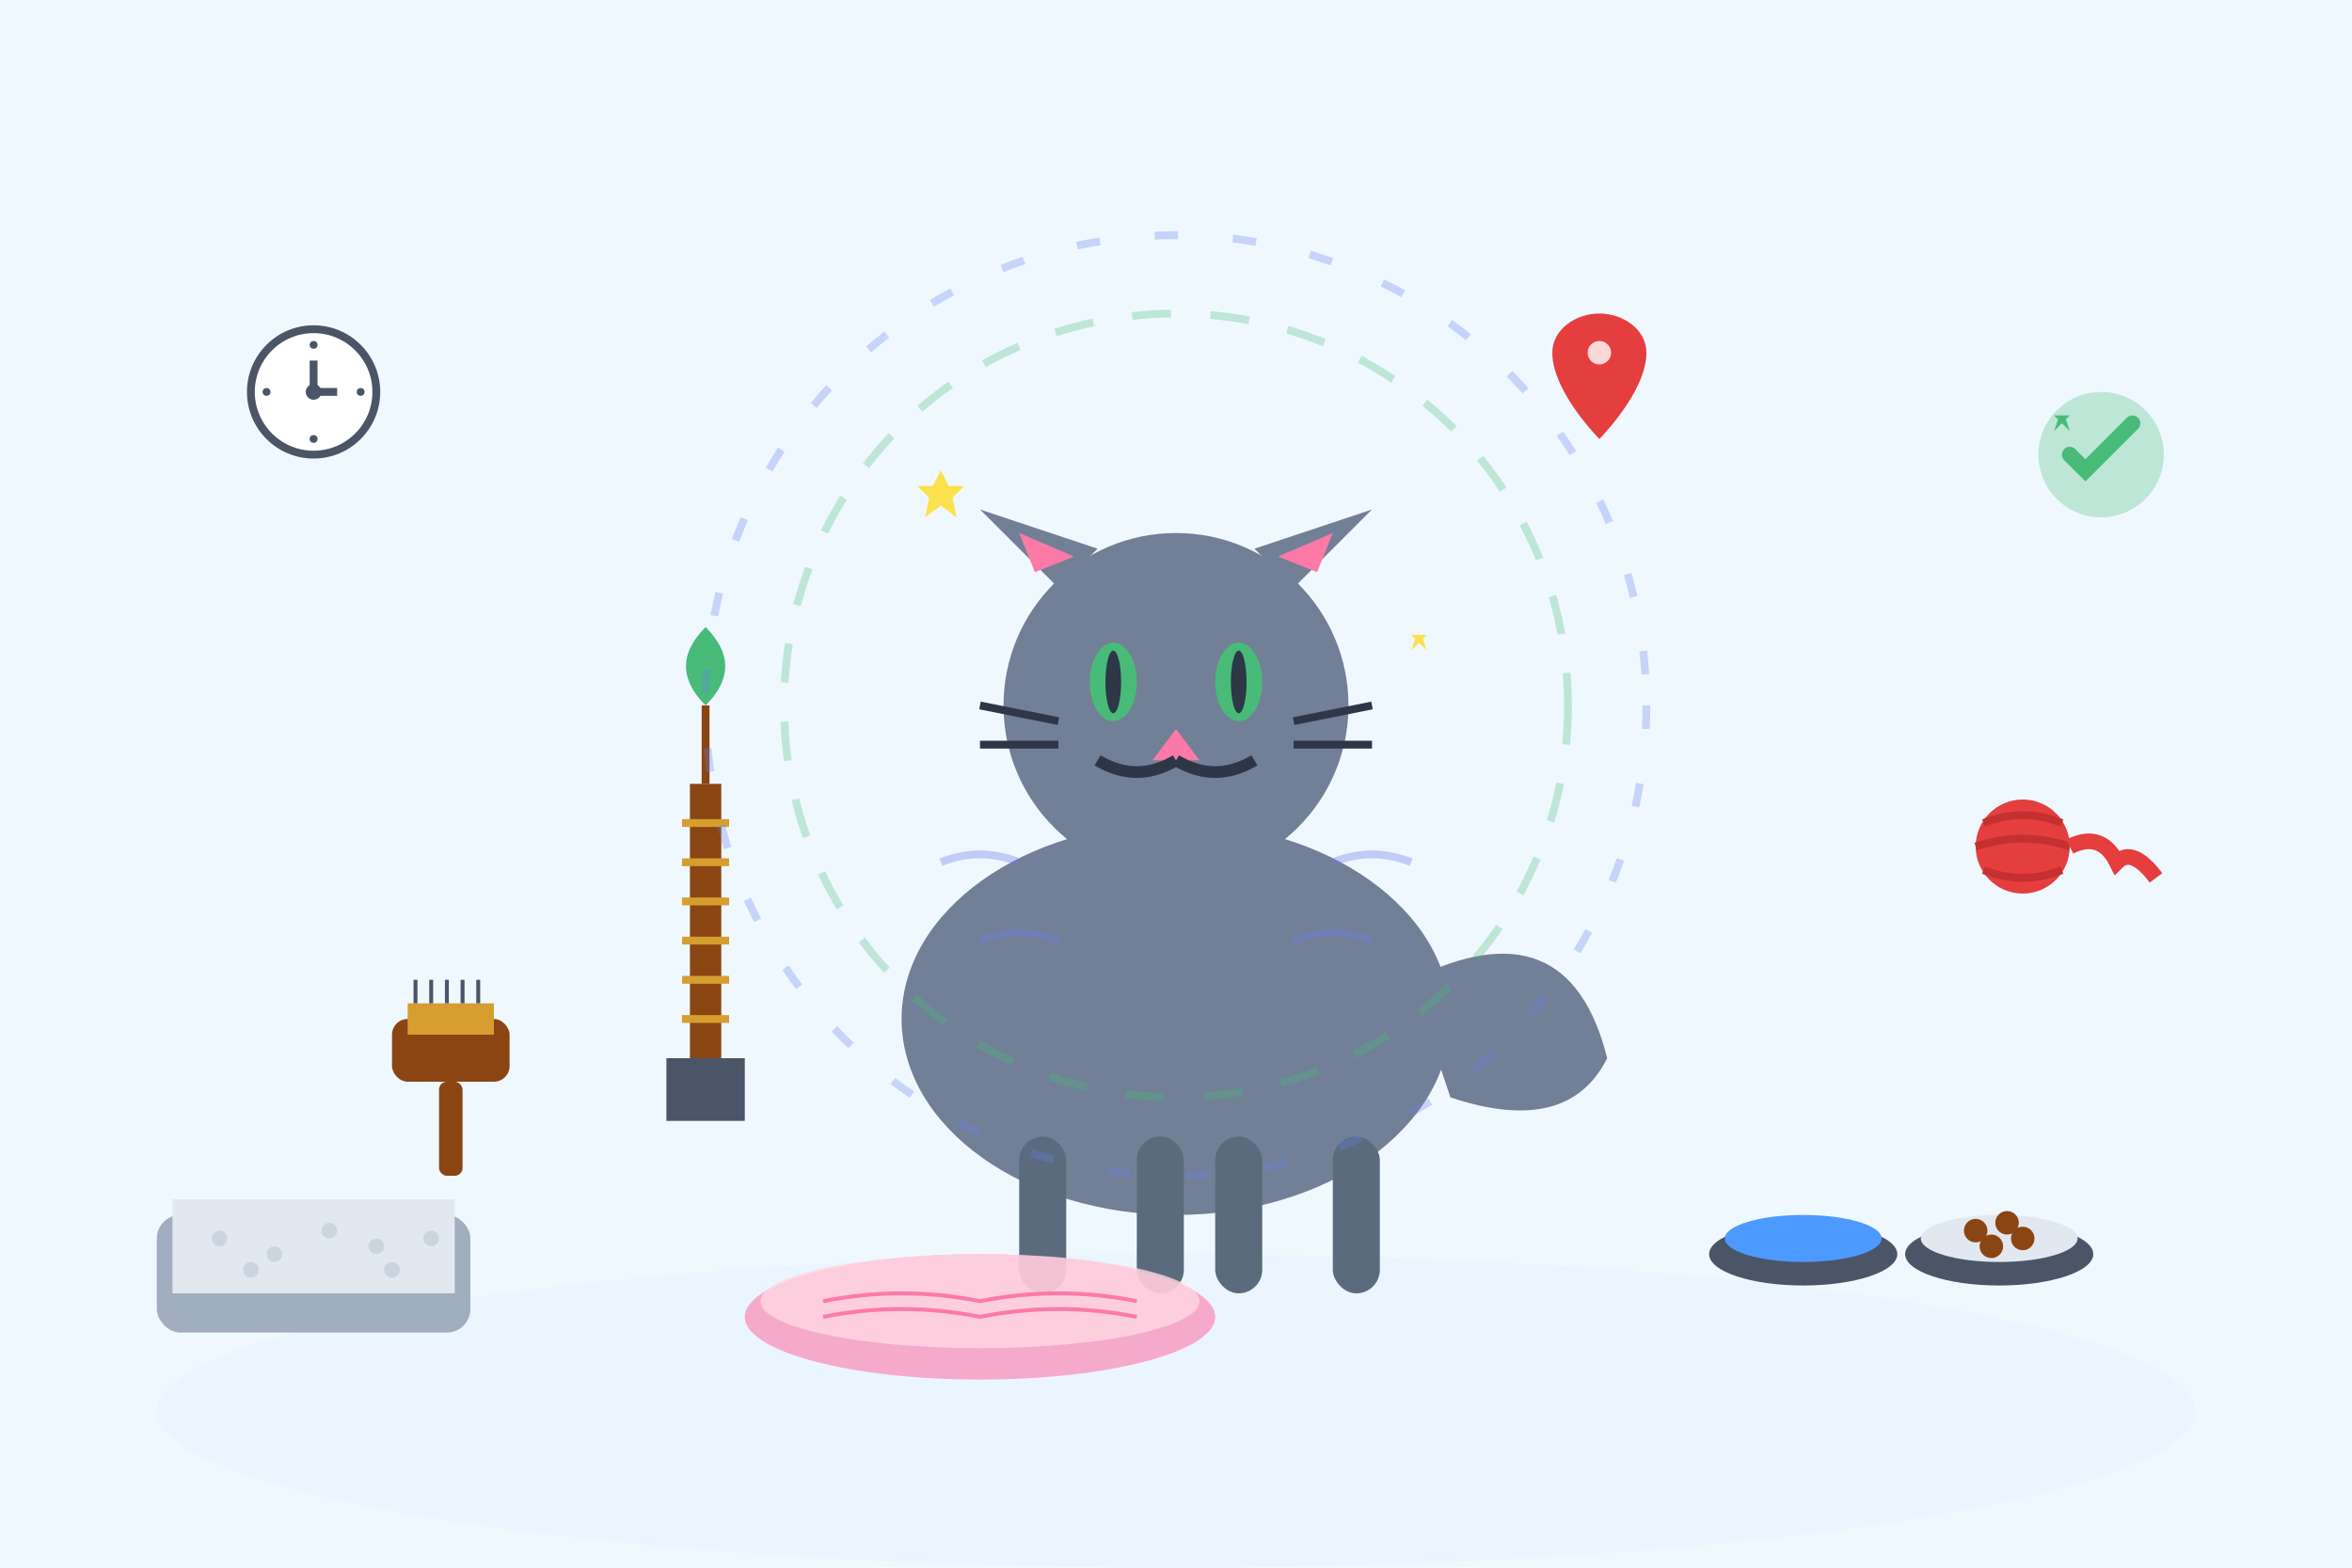 <svg width="300" height="200" viewBox="0 0 300 200" fill="none" xmlns="http://www.w3.org/2000/svg">
  <!-- Background -->
  <rect width="300" height="200" fill="#f0f8ff"/>
  
  <!-- Ground/Surface -->
  <ellipse cx="150" cy="180" rx="130" ry="20" fill="#e6f3ff" opacity="0.5"/>
  
  <!-- Main cat figure -->
  <!-- Cat body -->
  <ellipse cx="150" cy="130" rx="35" ry="25" fill="#718096"/>
  
  <!-- Cat head -->
  <circle cx="150" cy="90" r="22" fill="#718096"/>
  
  <!-- Cat ears -->
  <path d="M135 75 L125 65 L140 70 Z" fill="#718096"/>
  <path d="M165 75 L160 70 L175 65 Z" fill="#718096"/>
  <path d="M132 73 L130 68 L137 71 Z" fill="#fd79a8"/>
  <path d="M168 73 L163 71 L170 68 Z" fill="#fd79a8"/>
  
  <!-- Cat eyes -->
  <ellipse cx="142" cy="87" rx="3" ry="5" fill="#48bb78"/>
  <ellipse cx="158" cy="87" rx="3" ry="5" fill="#48bb78"/>
  <ellipse cx="142" cy="87" rx="1" ry="4" fill="#2d3748"/>
  <ellipse cx="158" cy="87" rx="1" ry="4" fill="#2d3748"/>
  
  <!-- Cat nose -->
  <path d="M150 93 L147 97 L153 97 Z" fill="#fd79a8"/>
  
  <!-- Cat mouth -->
  <path d="M150 97 Q145 100 140 97 M150 97 Q155 100 160 97" stroke="#2d3748" stroke-width="1.5" fill="none"/>
  
  <!-- Cat whiskers -->
  <line x1="125" y1="90" x2="135" y2="92" stroke="#2d3748" stroke-width="1"/>
  <line x1="125" y1="95" x2="135" y2="95" stroke="#2d3748" stroke-width="1"/>
  <line x1="165" y1="92" x2="175" y2="90" stroke="#2d3748" stroke-width="1"/>
  <line x1="165" y1="95" x2="175" y2="95" stroke="#2d3748" stroke-width="1"/>
  
  <!-- Cat legs -->
  <rect x="130" y="145" width="6" height="20" fill="#5a6b7d" rx="3"/>
  <rect x="145" y="145" width="6" height="20" fill="#5a6b7d" rx="3"/>
  <rect x="155" y="145" width="6" height="20" fill="#5a6b7d" rx="3"/>
  <rect x="170" y="145" width="6" height="20" fill="#5a6b7d" rx="3"/>
  
  <!-- Cat tail -->
  <path d="M180 125 Q200 115 205 135 Q200 145 185 140" fill="#718096"/>
  
  <!-- Grooming brush -->
  <g transform="translate(50, 120)">
    <rect x="0" y="10" width="15" height="8" fill="#8b4513" rx="2"/>
    <rect x="2" y="8" width="11" height="4" fill="#d69e2e"/>
    
    <!-- Brush bristles -->
    <line x1="3" y1="8" x2="3" y2="5" stroke="#4a5568" stroke-width="0.5"/>
    <line x1="5" y1="8" x2="5" y2="5" stroke="#4a5568" stroke-width="0.5"/>
    <line x1="7" y1="8" x2="7" y2="5" stroke="#4a5568" stroke-width="0.5"/>
    <line x1="9" y1="8" x2="9" y2="5" stroke="#4a5568" stroke-width="0.5"/>
    <line x1="11" y1="8" x2="11" y2="5" stroke="#4a5568" stroke-width="0.5"/>
    
    <!-- Handle -->
    <rect x="6" y="18" width="3" height="12" fill="#8b4513" rx="1"/>
  </g>
  
  <!-- Food and water bowls -->
  <g transform="translate(220, 140)">
    <!-- Water bowl -->
    <ellipse cx="10" cy="20" rx="12" ry="4" fill="#4a5568"/>
    <ellipse cx="10" cy="18" rx="10" ry="3" fill="#4c9aff"/>
    
    <!-- Food bowl -->
    <ellipse cx="35" cy="20" rx="12" ry="4" fill="#4a5568"/>
    <ellipse cx="35" cy="18" rx="10" ry="3" fill="#e2e8f0"/>
    
    <!-- Cat food -->
    <circle cx="32" cy="17" r="1.5" fill="#8b4513"/>
    <circle cx="36" cy="16" r="1.5" fill="#8b4513"/>
    <circle cx="38" cy="18" r="1.5" fill="#8b4513"/>
    <circle cx="34" cy="19" r="1.5" fill="#8b4513"/>
  </g>
  
  <!-- Litter box -->
  <g transform="translate(20, 150)">
    <rect x="0" y="5" width="40" height="15" fill="#a0aec0" rx="3"/>
    <rect x="2" y="3" width="36" height="12" fill="#e2e8f0"/>
    
    <!-- Litter -->
    <circle cx="8" cy="8" r="1" fill="#cbd5e0"/>
    <circle cx="15" cy="10" r="1" fill="#cbd5e0"/>
    <circle cx="22" cy="7" r="1" fill="#cbd5e0"/>
    <circle cx="28" cy="9" r="1" fill="#cbd5e0"/>
    <circle cx="35" cy="8" r="1" fill="#cbd5e0"/>
    <circle cx="12" cy="12" r="1" fill="#cbd5e0"/>
    <circle cx="30" cy="12" r="1" fill="#cbd5e0"/>
  </g>
  
  <!-- Cat toys -->
  <g transform="translate(250, 100)">
    <!-- Ball of yarn -->
    <circle cx="8" cy="8" r="6" fill="#e53e3e"/>
    <path d="M3 5 Q8 3 13 5 M2 8 Q8 6 14 8 M3 11 Q8 13 13 11" stroke="#c53030" stroke-width="1" fill="none"/>
    
    <!-- Loose yarn -->
    <path d="M14 8 Q18 6 20 10 Q22 8 25 12" stroke="#e53e3e" stroke-width="2" fill="none"/>
  </g>
  
  <!-- Scratching post -->
  <g transform="translate(80, 80)">
    <rect x="8" y="20" width="4" height="40" fill="#8b4513"/>
    <rect x="5" y="55" width="10" height="8" fill="#4a5568"/>
    
    <!-- Rope texture -->
    <line x1="7" y1="25" x2="13" y2="25" stroke="#d69e2e" stroke-width="1"/>
    <line x1="7" y1="30" x2="13" y2="30" stroke="#d69e2e" stroke-width="1"/>
    <line x1="7" y1="35" x2="13" y2="35" stroke="#d69e2e" stroke-width="1"/>
    <line x1="7" y1="40" x2="13" y2="40" stroke="#d69e2e" stroke-width="1"/>
    <line x1="7" y1="45" x2="13" y2="45" stroke="#d69e2e" stroke-width="1"/>
    <line x1="7" y1="50" x2="13" y2="50" stroke="#d69e2e" stroke-width="1"/>
    
    <!-- Feather toy on top -->
    <line x1="10" y1="20" x2="10" y2="10" stroke="#8b4513" stroke-width="1"/>
    <path d="M10 10 Q5 5 10 0 Q15 5 10 10" fill="#48bb78"/>
  </g>
  
  <!-- Health and care indicators -->
  <g transform="translate(190, 40)">
    <!-- Health heart -->
    <path d="M8 5 C8 2, 11 0, 14 0 C17 0, 20 2, 20 5 C20 10, 14 16, 14 16 C14 16, 8 10, 8 5 Z" fill="#e53e3e"/>
    <circle cx="14" cy="5" r="1.5" fill="#fff" opacity="0.8"/>
  </g>
  
  <!-- Contentment indicators -->
  <g opacity="0.7">
    <!-- Purring vibration lines -->
    <path d="M120 110 Q125 108 130 110" stroke="#667eea" stroke-width="1" fill="none" opacity="0.5"/>
    <path d="M170 110 Q175 108 180 110" stroke="#667eea" stroke-width="1" fill="none" opacity="0.5"/>
    <path d="M125 120 Q130 118 135 120" stroke="#667eea" stroke-width="1" fill="none" opacity="0.5"/>
    <path d="M165 120 Q170 118 175 120" stroke="#667eea" stroke-width="1" fill="none" opacity="0.5"/>
    
    <!-- Happy sparkles -->
    <path d="M120 60 L121 62 L123 62 L121.5 63.5 L122 66 L120 64.5 L118 66 L118.5 63.5 L117 62 L119 62 Z" fill="#ffd700"/>
    <path d="M180 80 L181 81 L182 81 L181.5 81.5 L182 83 L181 82 L180 83 L180.5 81.5 L180 81 L181 81 Z" fill="#ffd700"/>
  </g>
  
  <!-- Comfort zone -->
  <g transform="translate(100, 160)">
    <!-- Soft blanket -->
    <ellipse cx="25" cy="8" rx="30" ry="8" fill="#fd79a8" opacity="0.6"/>
    <ellipse cx="25" cy="6" rx="28" ry="6" fill="#fed7e2" opacity="0.8"/>
    
    <!-- Blanket texture -->
    <path d="M5 6 Q15 4 25 6 Q35 4 45 6" stroke="#fd79a8" stroke-width="0.5" fill="none"/>
    <path d="M5 8 Q15 6 25 8 Q35 6 45 8" stroke="#fd79a8" stroke-width="0.5" fill="none"/>
  </g>
  
  <!-- Hygiene elements -->
  <g transform="translate(260, 50)">
    <!-- Clean indicator -->
    <circle cx="8" cy="8" r="8" fill="#48bb78" opacity="0.3"/>
    <path d="M4 8 L6 10 L12 4" stroke="#48bb78" stroke-width="2" fill="none" stroke-linecap="round"/>
    
    <!-- Sparkle clean -->
    <path d="M2 2 L3 3 L4 3 L3.5 3.5 L4 5 L3 4 L2 5 L2.5 3.5 L2 3 L3 3 Z" fill="#48bb78"/>
  </g>
  
  <!-- Care routine clock -->
  <g transform="translate(30, 40)">
    <circle cx="10" cy="10" r="8" fill="#fff" stroke="#4a5568" stroke-width="1"/>
    <circle cx="10" cy="10" r="1" fill="#4a5568"/>
    <line x1="10" y1="10" x2="10" y2="6" stroke="#4a5568" stroke-width="1"/>
    <line x1="10" y1="10" x2="13" y2="10" stroke="#4a5568" stroke-width="1"/>
    
    <!-- Time markers -->
    <circle cx="10" cy="4" r="0.5" fill="#4a5568"/>
    <circle cx="16" cy="10" r="0.5" fill="#4a5568"/>
    <circle cx="10" cy="16" r="0.5" fill="#4a5568"/>
    <circle cx="4" cy="10" r="0.5" fill="#4a5568"/>
  </g>
  
  <!-- Wellness aura -->
  <g opacity="0.3">
    <circle cx="150" cy="90" r="50" fill="none" stroke="#48bb78" stroke-width="1" stroke-dasharray="5,5"/>
    <circle cx="150" cy="90" r="60" fill="none" stroke="#667eea" stroke-width="1" stroke-dasharray="3,7"/>
  </g>
</svg>
